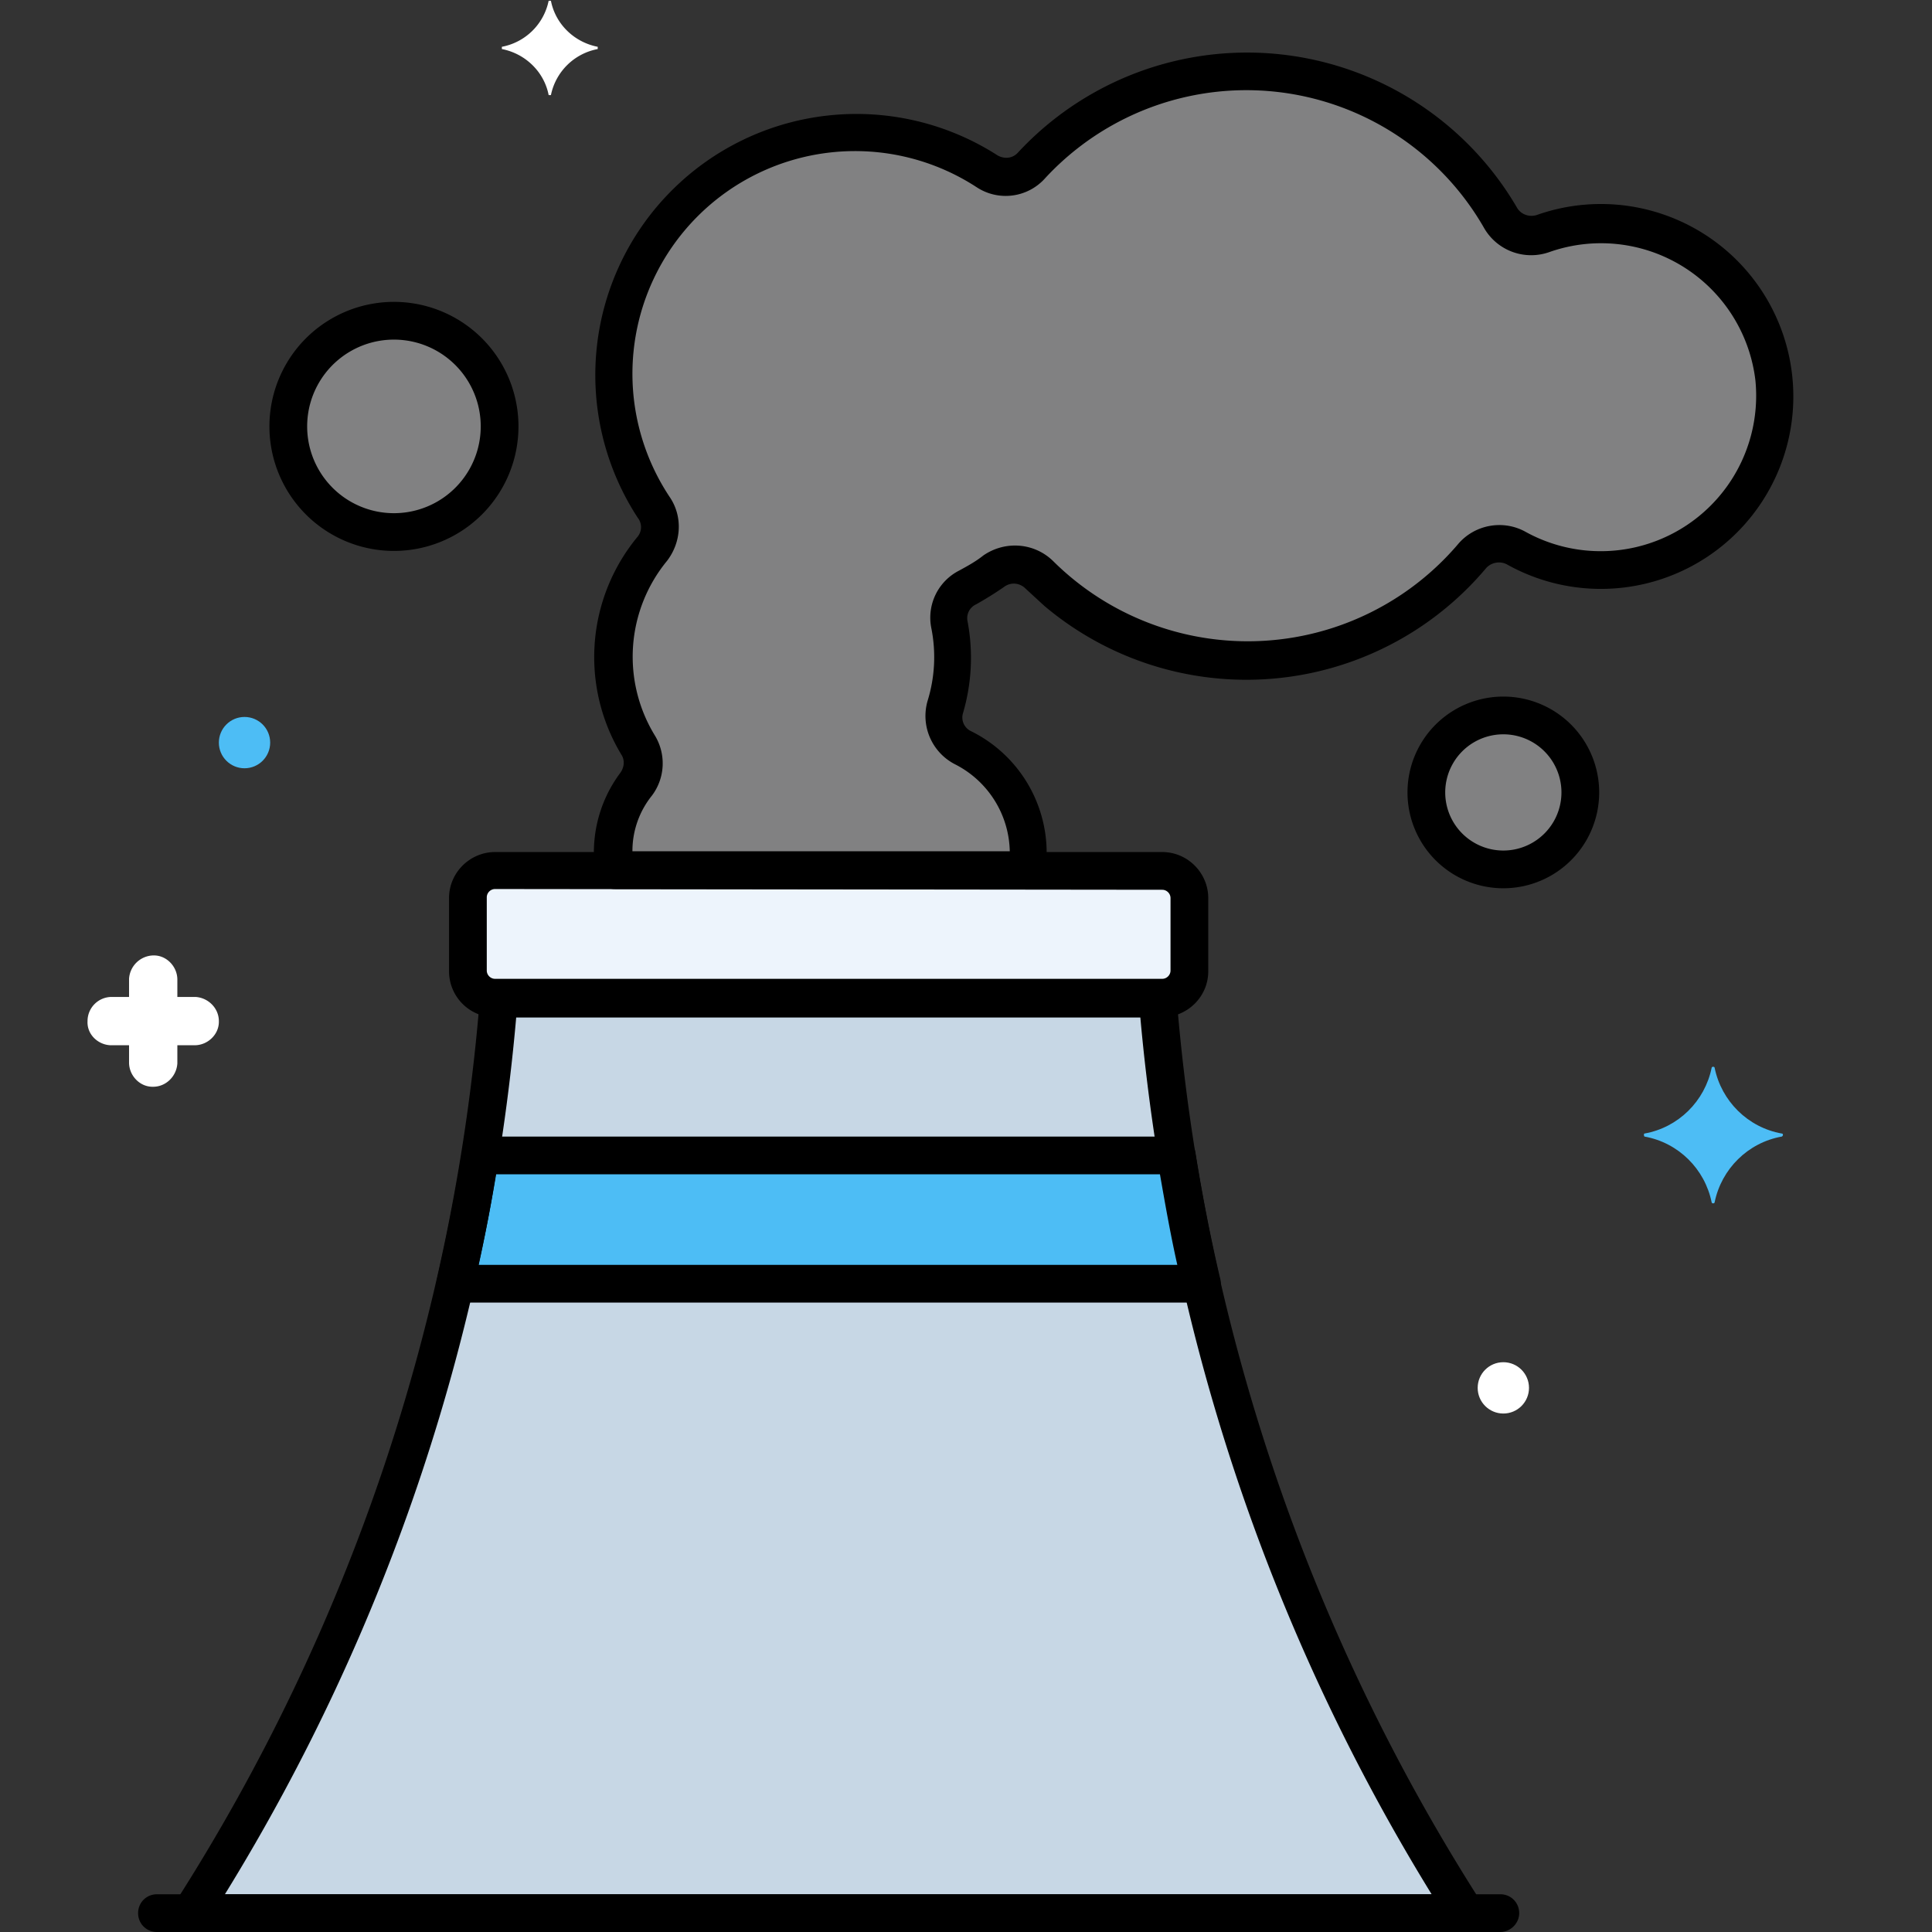 <svg xmlns="http://www.w3.org/2000/svg" viewBox="0 0 256 256"><rect x="0" y="0" width="256" height="256" fill="#333333" stroke="none"/><path fill="#edf4fc" d="M65.6 115.3H154c2 0 3.6 1.6 3.6 3.6v9.7c0 2-1.6 3.6-3.6 3.6H65.6c-2 0-3.6-1.6-3.6-3.6V119a3.5 3.5 0 0 1 3.6-3.7z"/><path fill="#c7d7e5" d="M153.4 132.3H66.1a262.4 262.4 0 0 1-40.8 121.2h168.9a262 262 0 0 1-40.8-121.2z"/><g fill="#818182"><circle cx="52.2" cy="56.5" r="14"/><circle cx="199.2" cy="105" r="10.2"/><path d="M235.1 49.9a23 23 0 0 0-30.6-19.1c-2.1.8-4.5-.1-5.6-2a39 39 0 0 0-62.1-6.9c-1.5 1.7-4 2-5.9.8a32 32 0 0 0-44.3 44.4 4.5 4.5 0 0 1-.2 5.5 22.6 22.6 0 0 0-1.9 26.1c.9 1.6.8 3.6-.3 5.1-2.3 3.1-3.4 7-2.9 10.9l.1.6H136l.1-.8c.6-6.4-2.8-12.6-8.6-15.4-2-1-3-3.3-2.4-5.4 1.1-3.6 1.3-7.3.6-11-.4-2 .6-4 2.4-4.9a25 25 0 0 0 3.5-2.1 4.8 4.8 0 0 1 6.1.5 38.9 38.9 0 0 0 57.3-2.6 4.7 4.7 0 0 1 5.9-1.1 23 23 0 0 0 31.3-8.8c2.5-4.1 3.4-9 2.9-13.8z"/></g><path fill="#f5c84c" d="M60.3 170.1h98.8c-1.3-5.6-2.4-11.3-3.3-17H63.6c-.9 5.7-2 11.3-3.3 17z" style="fill:#4dbdf5"/><path fill="#fc657e" d="M14.8 138.5h2.3v2.3c0 1.7 1.4 3.2 3.1 3.2h.1c1.7 0 3.1-1.4 3.2-3.1v-2.4h2.3c1.7 0 3.2-1.4 3.2-3.1v-.1c0-1.7-1.4-3.1-3.1-3.2h-2.4v-2.3c0-1.7-1.4-3.2-3.1-3.2h-.1a3.3 3.3 0 0 0-3.2 3.1v2.4h-2.3a3.2 3.2 0 0 0-3.2 3.1v.1c-.1 1.7 1.3 3.1 3 3.2z" style="fill:#fff"/><circle cx="199.2" cy="183.9" r="3.4" fill="#b2e26d" style="fill:#fff"/><path fill="#70d6f9" d="M79.2 6.2c-3.1-.6-5.6-3-6.2-6.1h-.3a7.8 7.8 0 0 1-6.2 6.1v.3c3.1.6 5.6 3 6.2 6.1h.3a7.8 7.8 0 0 1 6.2-6.1v-.3z" style="fill:#fff"/><circle cx="32.4" cy="98.4" r="3.4" fill="#f5c84c" style="fill:#4dbdf5"/><path fill="#f5c84c" d="M217.9 150.2c4.5-.8 8-4.3 8.9-8.7 0-.2.4-.2.4 0 .9 4.4 4.4 7.9 8.9 8.7.2 0 .2.3 0 .4-4.5.8-8 4.3-8.9 8.7 0 .2-.4.2-.4 0-.9-4.4-4.4-7.9-8.9-8.7-.1-.1-.1-.4 0-.4z" style="fill:#4dbdf5"/><path d="M153.9 134.8H65.6a6.1 6.1 0 0 1-6.1-6.1V119c0-3.4 2.8-6.1 6.1-6.1H154c3.4 0 6.1 2.8 6.1 6.1v9.7c0 3.4-2.8 6.1-6.2 6.1zm-88.3-17c-.6 0-1.1.5-1.1 1.1v9.7c0 .6.5 1.1 1.1 1.1H154c.6 0 1.1-.5 1.1-1.1V119c0-.6-.5-1.1-1.1-1.1z"/><path d="M194.2 256H25.3a2.5 2.5 0 0 1-2.5-2.5c0-.5.1-.9.4-1.4 23.1-36.1 37-77.3 40.4-120a2.5 2.5 0 0 1 2.5-2.3h87.3c1.3 0 2.4 1 2.5 2.3a261.1 261.1 0 0 0 40.4 120c.7 1.2.4 2.7-.8 3.5-.3.3-.8.4-1.3.4zm-164.4-5h159.9a267 267 0 0 1-38.6-116.2H68.4c-3.6 41.2-16.9 81-38.6 116.2z"/><path d="M198.8 256h-178c-1.4 0-2.5-1.1-2.5-2.5s1.1-2.5 2.5-2.5h178c1.4 0 2.5 1.1 2.5 2.5s-1.2 2.5-2.5 2.5zM52.2 73a16.5 16.5 0 1 1 0-33 16.5 16.5 0 0 1 0 33zm0-28a11.5 11.5 0 1 0 0 23 11.5 11.5 0 0 0 0-23zM199.2 117.7a12.7 12.7 0 1 1 0-25.4 12.7 12.7 0 0 1 0 25.4zm0-20.4a7.7 7.7 0 1 0 0 15.4 7.7 7.7 0 0 0 0-15.4zM136.1 117.8H81.4c-1.2 0-2.3-.9-2.5-2.1v-.2l-.1-.5c-.5-4.5.7-9 3.4-12.6.5-.7.6-1.6.2-2.3a25 25 0 0 1 2.1-29 2 2 0 0 0 0-2.5 34.6 34.6 0 0 1 47.7-48c.9.5 2 .4 2.7-.4a41.4 41.4 0 0 1 66.1 7.3c.5.9 1.6 1.3 2.6 1a25.5 25.5 0 1 1-3.9 46.3c-.9-.5-2.1-.3-2.8.5a41.5 41.5 0 0 1-58.5 5l-2.5-2.3c-.8-.8-2-.9-2.9-.2a46 46 0 0 1-3.7 2.3 2 2 0 0 0-1.1 2.2 26 26 0 0 1-.6 12.2 2 2 0 0 0 1.1 2.4 18 18 0 0 1 9.9 17.9l-.1.7v.2c-.1 1.2-1.2 2.1-2.4 2.1zm-52.3-5h50c-.1-4.9-2.9-9.3-7.2-11.5a7.2 7.2 0 0 1-3.7-8.4 19.6 19.6 0 0 0 .5-9.7 7 7 0 0 1 3.7-7.6c1.1-.6 2.2-1.2 3.2-2 2.9-2 6.8-1.7 9.3.8a36.6 36.6 0 0 0 53.6-2.3c2.2-2.6 6-3.3 9-1.6a20.6 20.6 0 0 0 30.4-20.1 20.6 20.6 0 0 0-27.3-17 7.2 7.2 0 0 1-8.6-3.1 36.3 36.3 0 0 0-58.2-6.7 7 7 0 0 1-9.1 1.2 29.5 29.5 0 0 0-40.7 41c1.8 2.6 1.6 6-.3 8.5a20 20 0 0 0-1.6 23.2 7.1 7.1 0 0 1-.4 7.9 11.7 11.7 0 0 0-2.6 7.4zM159.2 172.6H60.3a2.5 2.5 0 0 1-2.5-2.5l.1-.6c1.3-5.6 2.4-11.3 3.3-16.8a2.5 2.5 0 0 1 2.5-2.1h92.2c1.2 0 2.3.9 2.5 2.1.9 5.6 2 11.3 3.3 16.8.3 1.3-.5 2.7-1.9 3l-.6.1zm-95.8-5H156c-.9-4-1.6-8-2.3-12h-88c-.6 3.9-1.4 8-2.3 12z"/></svg>